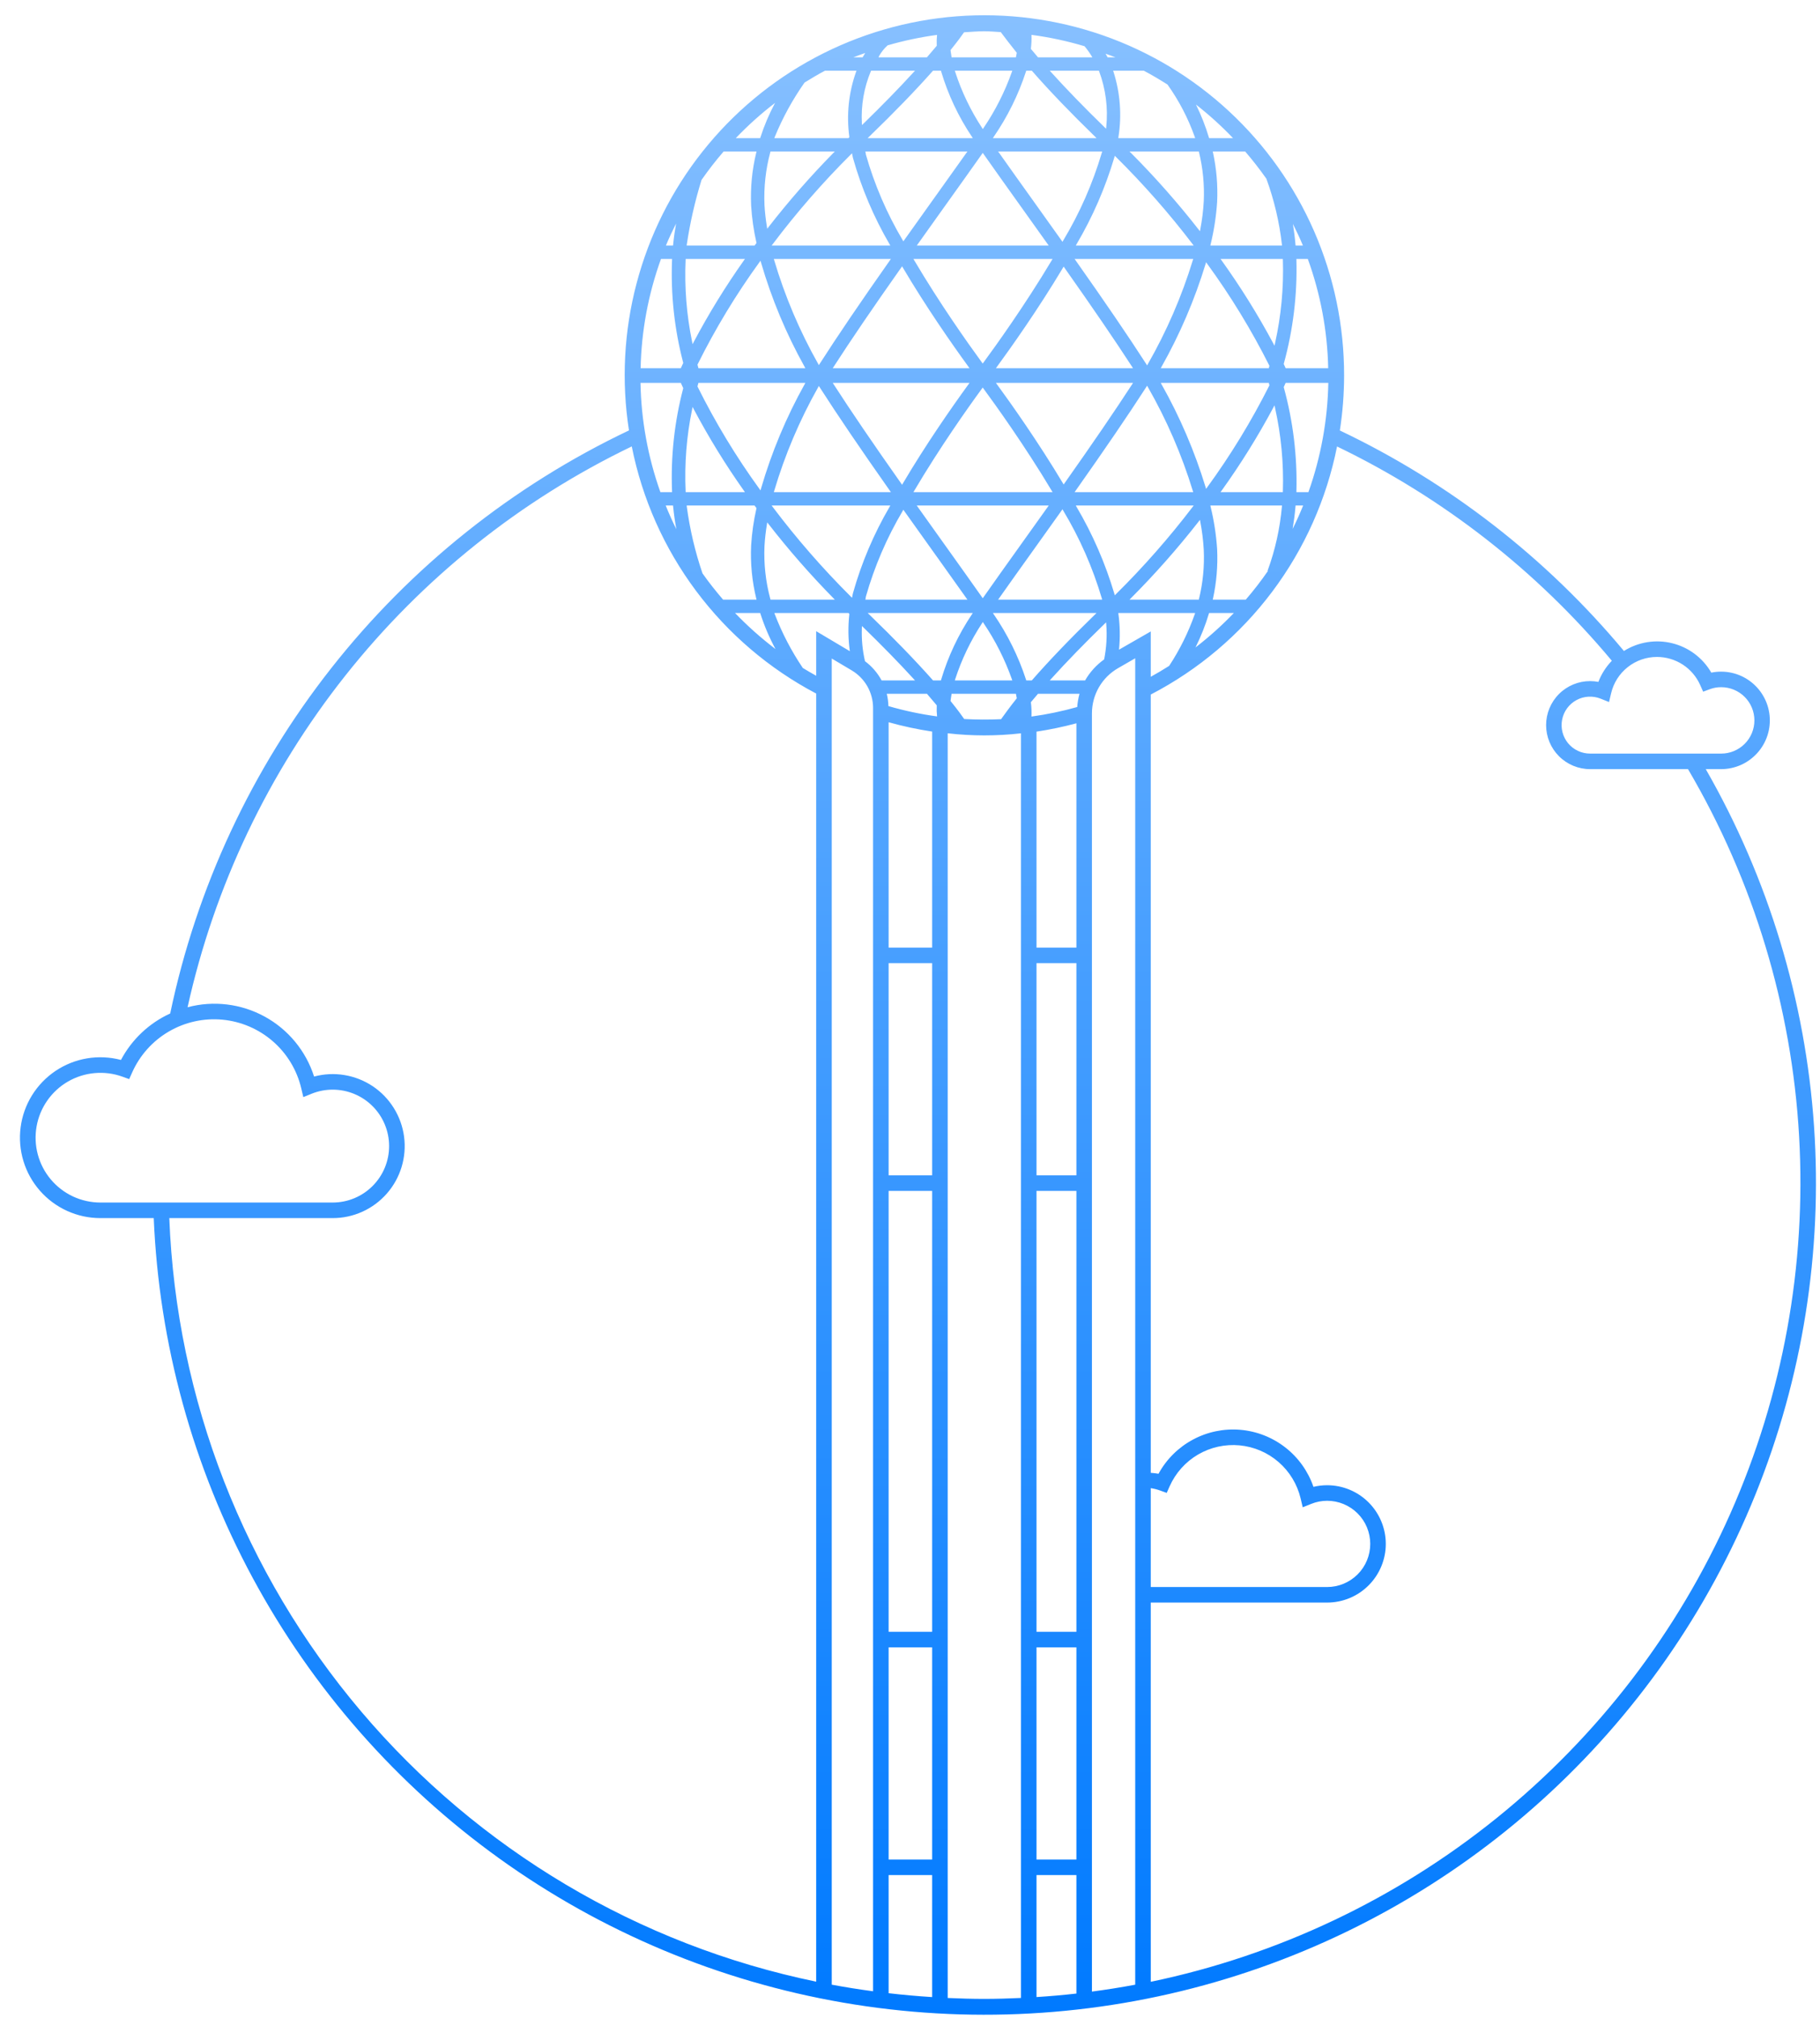 <svg width="83" height="92" viewBox="0 0 83 92" fill="none" xmlns="http://www.w3.org/2000/svg">
<path d="M77.79 35.064H78.495C78.805 35.063 79.112 34.997 79.396 34.871C79.68 34.744 79.933 34.559 80.141 34.328C80.349 34.098 80.506 33.826 80.603 33.531C80.699 33.235 80.732 32.923 80.701 32.614C80.669 32.305 80.573 32.006 80.418 31.737C80.264 31.467 80.055 31.233 79.804 31.049C79.554 30.865 79.268 30.736 78.964 30.67C78.661 30.604 78.347 30.602 78.043 30.664C77.851 30.332 77.594 30.043 77.288 29.812C76.982 29.582 76.632 29.416 76.26 29.324C75.888 29.232 75.502 29.215 75.123 29.276C74.745 29.337 74.383 29.473 74.058 29.677C70.516 25.43 66.097 22 61.103 19.625C61.231 18.796 61.296 17.959 61.297 17.121C61.3 14.859 60.836 12.621 59.932 10.547C59.029 8.474 57.706 6.61 56.048 5.072C54.39 3.534 52.431 2.355 50.296 1.61C48.16 0.866 45.894 0.57 43.638 0.743C41.383 0.916 39.188 1.554 37.191 2.616C35.194 3.678 33.439 5.141 32.034 6.914C30.63 8.687 29.607 10.731 29.031 12.918C28.454 15.105 28.336 17.388 28.684 19.622C23.383 22.14 18.736 25.849 15.107 30.46C11.477 35.071 8.964 40.459 7.762 46.203C6.801 46.642 6.011 47.387 5.516 48.321C5.012 48.188 4.486 48.163 3.971 48.249C3.457 48.335 2.967 48.53 2.534 48.82C2.101 49.111 1.735 49.49 1.46 49.933C1.185 50.377 1.008 50.873 0.941 51.39C0.873 51.907 0.917 52.433 1.069 52.932C1.22 53.431 1.477 53.891 1.821 54.283C2.165 54.675 2.588 54.989 3.063 55.204C3.538 55.42 4.053 55.531 4.575 55.531H7.011C7.253 61.27 8.797 66.879 11.524 71.934C14.252 76.99 18.092 81.359 22.755 84.713C27.419 88.067 32.783 90.318 38.443 91.295C44.103 92.273 49.912 91.952 55.43 90.356C60.948 88.76 66.031 85.932 70.296 82.084C74.561 78.237 77.897 73.47 80.05 68.145C82.204 62.82 83.119 57.075 82.728 51.344C82.336 45.614 80.648 40.047 77.79 35.064ZM75.569 29.949C75.985 29.95 76.392 30.071 76.742 30.298C77.091 30.525 77.366 30.848 77.536 31.229L77.671 31.533L77.984 31.416C78.147 31.357 78.32 31.326 78.495 31.328C78.896 31.328 79.281 31.487 79.565 31.771C79.849 32.055 80.008 32.44 80.008 32.841C80.008 33.243 79.849 33.628 79.565 33.912C79.281 34.195 78.896 34.355 78.495 34.355H72.516C72.325 34.355 72.135 34.313 71.962 34.232C71.789 34.151 71.635 34.032 71.513 33.885C71.391 33.737 71.303 33.564 71.256 33.379C71.208 33.193 71.202 33 71.239 32.812C71.275 32.623 71.352 32.446 71.465 32.291C71.578 32.136 71.724 32.009 71.892 31.917C72.06 31.825 72.246 31.772 72.438 31.761C72.629 31.75 72.82 31.781 72.998 31.852L73.379 32.005L73.474 31.605C73.585 31.133 73.852 30.712 74.233 30.412C74.613 30.111 75.084 29.948 75.569 29.949ZM59.419 11.196H59.084L59.081 11.159C59.051 10.811 59.009 10.498 58.962 10.207C59.123 10.532 59.281 10.858 59.419 11.196ZM58.547 16.579C58.971 15.039 59.165 13.444 59.122 11.847L59.121 11.805H59.642C60.222 13.404 60.536 15.086 60.572 16.787H58.631L58.621 16.764C58.608 16.737 58.596 16.711 58.585 16.684L58.549 16.607L58.544 16.594L58.547 16.579ZM58.549 17.634L58.585 17.557C58.596 17.53 58.608 17.504 58.621 17.477L58.631 17.454H60.577C60.545 19.153 60.239 20.835 59.67 22.436H59.121L59.122 22.395C59.165 20.797 58.971 19.202 58.547 17.662L58.544 17.647L58.549 17.634ZM59.429 23.046C59.283 23.408 59.123 23.763 58.95 24.112C59.002 23.8 59.049 23.46 59.081 23.082L59.084 23.046H59.429ZM58.505 11.844C58.546 13.124 58.425 14.405 58.146 15.655L58.123 15.762L58.072 15.665C57.368 14.349 56.578 13.081 55.708 11.869L55.662 11.805H58.502L58.505 11.844ZM57.824 26.028C57.511 26.482 57.174 26.918 56.814 27.336H55.307L55.318 27.288C55.478 26.55 55.542 25.794 55.507 25.04C55.464 24.384 55.364 23.733 55.208 23.095L55.197 23.046H58.465L58.461 23.089C58.372 24.093 58.152 25.081 57.805 26.027L57.824 26.028ZM51.031 29.618C51.087 29.076 51.078 28.53 51.005 27.991L51 27.945H54.504L54.487 27.997C54.195 28.828 53.803 29.62 53.319 30.356C53.046 30.53 52.766 30.696 52.48 30.854V28.786L51.031 29.618ZM52.48 67.842C52.622 67.863 52.761 67.898 52.896 67.946L53.207 68.058L53.341 67.757C53.611 67.152 54.063 66.646 54.634 66.311C55.206 65.977 55.868 65.83 56.528 65.891C57.187 65.953 57.811 66.219 58.311 66.654C58.811 67.088 59.162 67.669 59.315 68.313L59.41 68.715L59.793 68.561C60.025 68.466 60.273 68.418 60.523 68.418C61.044 68.418 61.544 68.625 61.913 68.994C62.282 69.362 62.489 69.862 62.489 70.384C62.489 70.905 62.282 71.405 61.913 71.774C61.544 72.142 61.044 72.35 60.523 72.35H52.48L52.48 67.842ZM43.544 31.019L43.56 30.967C43.853 30.063 44.266 29.203 44.788 28.408L44.822 28.356L44.855 28.408C45.393 29.202 45.827 30.062 46.147 30.966L46.165 31.019L43.544 31.019ZM46.33 31.628L46.337 31.66C46.344 31.696 46.35 31.73 46.356 31.762L46.37 31.835L46.358 31.849C46.083 32.192 45.817 32.556 45.653 32.787C45.093 32.814 44.531 32.811 43.971 32.779C43.88 32.645 43.692 32.382 43.359 31.97L43.348 31.957L43.35 31.941C43.36 31.859 43.373 31.767 43.391 31.662L43.396 31.628L46.33 31.628ZM44.851 27.226L44.818 27.273L44.785 27.226C44.304 26.543 43.725 25.732 43.166 24.949L42.749 24.365C42.458 23.958 42.158 23.538 41.853 23.109L41.808 23.046H47.827L47.782 23.109C47.374 23.683 46.974 24.242 46.596 24.77L46.572 24.804C45.938 25.691 45.339 26.528 44.851 27.226ZM44.818 6.969L44.851 7.016C45.355 7.735 45.958 8.578 46.596 9.471C46.974 9.999 47.374 10.559 47.782 11.133L47.827 11.196H41.808L41.853 11.133C42.175 10.68 42.493 10.235 42.798 9.807L43.166 9.292C43.744 8.483 44.303 7.701 44.786 7.016L44.818 6.969ZM43.56 3.274L43.544 3.222H46.165L46.147 3.275C45.827 4.179 45.392 5.039 44.855 5.833L44.821 5.885L44.788 5.833C44.266 5.039 43.853 4.178 43.56 3.274ZM51.631 16.725L51.671 16.787H45.417L45.464 16.723C46.099 15.854 47.337 14.112 48.476 12.207L48.507 12.155L48.543 12.205C49.847 14.054 50.829 15.49 51.631 16.725ZM49.006 11.805H54.416L54.4 11.856C53.894 13.509 53.205 15.1 52.346 16.6L52.313 16.658L52.278 16.602C51.454 15.325 50.398 13.776 49.051 11.868L49.006 11.805ZM47.965 11.866C46.736 13.924 45.376 15.813 44.848 16.53L44.816 16.574L44.784 16.53C44.13 15.635 42.858 13.838 41.692 11.866L41.656 11.805H48.002L47.965 11.866ZM44.169 16.723L44.215 16.787H37.976L38.016 16.725C38.813 15.49 39.794 14.049 41.104 12.192L41.139 12.141L41.17 12.194C42.226 13.98 43.384 15.643 44.169 16.723ZM40.584 11.868C39.248 13.766 38.199 15.31 37.38 16.588L37.343 16.645L37.311 16.586C36.466 15.09 35.793 13.503 35.305 11.856L35.291 11.805H40.629L40.584 11.868ZM37.343 17.596L37.38 17.653C38.199 18.931 39.248 20.475 40.584 22.373L40.63 22.436H35.291L35.305 22.385C35.793 20.738 36.466 19.151 37.311 17.655L37.343 17.596ZM38.016 17.516L37.976 17.454H44.215L44.169 17.518C43.384 18.598 42.227 20.259 41.17 22.047L41.139 22.101L41.104 22.05C39.797 20.196 38.816 18.755 38.016 17.516ZM41.692 22.375C42.86 20.399 44.13 18.605 44.784 17.712L44.816 17.668L44.848 17.711C45.376 18.428 46.736 20.317 47.965 22.375L48.002 22.436H41.656L41.692 22.375ZM45.464 17.518L45.417 17.454H51.672L51.632 17.517C50.828 18.753 49.846 20.19 48.543 22.036L48.507 22.086L48.476 22.034C47.339 20.135 46.101 18.39 45.464 17.518ZM49.051 22.373C50.398 20.465 51.454 18.916 52.278 17.64L52.313 17.583L52.346 17.642C53.205 19.142 53.894 20.732 54.4 22.385L54.416 22.436H49.006L49.051 22.373ZM52.968 17.514L52.936 17.454H57.863L57.876 17.503C57.879 17.518 57.883 17.534 57.887 17.549L57.892 17.564L57.885 17.578C57.069 19.2 56.121 20.753 55.05 22.221L55.002 22.287L54.98 22.208C54.481 20.575 53.807 19.001 52.968 17.514ZM57.887 16.692C57.883 16.707 57.879 16.722 57.876 16.738L57.863 16.787H52.936L52.968 16.727C53.807 15.24 54.482 13.666 54.98 12.033L55.002 11.954L55.05 12.021C56.121 13.488 57.069 15.041 57.885 16.663L57.892 16.677L57.887 16.692ZM54.739 10.456L54.723 10.543L54.669 10.473C53.71 9.245 52.678 8.077 51.579 6.974L51.51 6.906H54.672L54.679 6.936C54.858 7.668 54.931 8.421 54.897 9.173C54.873 9.603 54.82 10.032 54.739 10.456ZM54.389 11.131L54.438 11.196H49.061L49.094 11.136C49.83 9.889 50.409 8.557 50.821 7.169L50.838 7.101L50.888 7.15C52.146 8.394 53.316 9.724 54.389 11.131ZM50.25 6.955C49.834 8.363 49.241 9.712 48.485 10.969L48.454 11.024L48.418 10.973C48.049 10.456 47.687 9.949 47.341 9.464L47.093 9.116C46.547 8.353 46.019 7.615 45.564 6.969L45.519 6.906H50.261L50.25 6.955ZM44.073 6.969C43.669 7.541 43.214 8.177 42.724 8.862L42.669 8.938C42.214 9.575 41.729 10.253 41.233 10.951L41.197 11.003L41.166 10.948C40.442 9.727 39.879 8.418 39.49 7.053C39.485 7.032 39.483 7.014 39.48 6.996C39.479 6.981 39.477 6.967 39.474 6.954L39.464 6.906H44.118L44.073 6.969ZM40.57 11.137L40.602 11.196H35.19L35.238 11.132C36.328 9.685 37.519 8.318 38.803 7.041L38.855 6.99L38.871 7.061L38.882 7.12C38.886 7.144 38.891 7.168 38.897 7.193C39.285 8.573 39.847 9.899 40.57 11.137ZM38.004 6.974C36.953 8.043 35.966 9.172 35.045 10.355L34.989 10.428L34.975 10.337C34.92 10.01 34.883 9.68 34.864 9.349C34.828 8.535 34.918 7.721 35.13 6.935L35.138 6.906H38.071L38.004 6.974ZM36.696 16.727L36.728 16.787H31.851L31.808 16.623L31.815 16.609C32.624 14.981 33.567 13.424 34.634 11.953L34.683 11.885L34.705 11.965C35.187 13.623 35.855 15.22 36.696 16.727ZM31.851 17.454H36.728L36.696 17.514C35.855 19.021 35.187 20.619 34.705 22.276L34.683 22.357L34.634 22.289C33.567 20.818 32.624 19.26 31.815 17.632L31.808 17.619L31.851 17.454ZM34.5 23.163L34.496 23.181C34.37 23.735 34.29 24.298 34.255 24.864C34.217 25.679 34.296 26.494 34.489 27.287L34.501 27.336H32.975C32.644 26.95 32.328 26.553 32.036 26.138C31.699 25.148 31.459 24.127 31.32 23.09L31.316 23.046H34.41L34.5 23.163ZM34.669 27.945L34.677 27.973C34.856 28.532 35.087 29.073 35.366 29.589C34.709 29.09 34.092 28.541 33.521 27.945L34.669 27.945ZM35.13 27.306C34.918 26.52 34.828 25.706 34.864 24.893C34.883 24.562 34.92 24.232 34.975 23.904L34.989 23.813L35.045 23.886C35.966 25.069 36.953 26.198 38.004 27.268L38.071 27.336H35.138L35.13 27.306ZM35.238 23.11L35.19 23.046H40.602L40.57 23.105C39.846 24.343 39.284 25.668 38.897 27.048C38.891 27.073 38.887 27.097 38.882 27.12C38.879 27.14 38.876 27.16 38.871 27.18L38.855 27.251L38.803 27.2C37.52 25.923 36.328 24.556 35.238 23.11ZM39.474 27.288C39.477 27.274 39.479 27.26 39.48 27.246C39.483 27.227 39.485 27.209 39.49 27.189C39.879 25.824 40.442 24.515 41.166 23.293L41.197 23.238L41.233 23.29C41.729 23.988 42.214 24.666 42.669 25.303L42.72 25.373C43.211 26.06 43.668 26.699 44.073 27.273L44.118 27.336H39.464L39.474 27.288ZM45.564 27.273C46.015 26.631 46.539 25.899 47.093 25.125L47.161 25.03C47.561 24.47 47.985 23.877 48.418 23.268L48.454 23.217L48.485 23.272C49.241 24.53 49.834 25.879 50.25 27.286L50.261 27.336H45.519L45.564 27.273ZM49.094 23.105L49.061 23.046H54.438L54.389 23.11C53.316 24.517 52.146 25.847 50.888 27.091L50.839 27.14L50.821 27.073C50.409 25.685 49.83 24.352 49.094 23.105ZM51.51 27.336L51.579 27.267C52.678 26.165 53.71 24.996 54.669 23.769L54.723 23.699L54.739 23.786C54.82 24.21 54.873 24.638 54.897 25.069C54.931 25.821 54.858 26.574 54.679 27.305L54.672 27.336L51.51 27.336ZM55.131 27.974L55.14 27.945H56.27C55.727 28.512 55.142 29.037 54.52 29.516C54.767 29.02 54.972 28.504 55.131 27.974ZM55.662 22.436L55.708 22.372C56.578 21.16 57.368 19.892 58.072 18.576L58.123 18.479L58.146 18.586C58.425 19.837 58.546 21.117 58.505 22.397L58.502 22.436L55.662 22.436ZM56.785 6.906C57.127 7.303 57.449 7.717 57.752 8.147C58.107 9.117 58.345 10.126 58.461 11.152L58.464 11.196H55.197L55.208 11.147C55.364 10.508 55.464 9.858 55.507 9.202C55.542 8.447 55.478 7.692 55.318 6.954L55.307 6.906L56.785 6.906ZM56.23 6.296H55.14L55.131 6.267C54.977 5.752 54.779 5.25 54.542 4.767C55.141 5.235 55.705 5.746 56.23 6.296ZM53.242 3.853C53.767 4.588 54.185 5.393 54.487 6.244L54.504 6.296H51L51.005 6.25C51.164 5.255 51.087 4.236 50.781 3.275L50.763 3.222H52.161C52.532 3.417 52.889 3.631 53.242 3.853ZM50.867 2.613H50.51L50.499 2.591C50.472 2.538 50.447 2.497 50.42 2.449C50.569 2.505 50.721 2.552 50.867 2.613ZM50.124 3.248C50.426 4.057 50.538 4.925 50.45 5.785L50.442 5.869L50.381 5.81C49.458 4.912 48.633 4.063 47.934 3.289L47.874 3.222H50.114L50.124 3.248ZM47.014 2.211C47.039 2.005 47.048 1.797 47.04 1.589C47.86 1.697 48.67 1.871 49.462 2.108L49.461 2.109C49.578 2.248 49.684 2.396 49.779 2.552L49.817 2.613H47.337L47.325 2.599C47.216 2.471 47.115 2.351 47.023 2.241L47.012 2.228L47.014 2.211ZM46.8 3.222H47.055L47.067 3.236C47.85 4.132 48.816 5.138 49.937 6.227L50.007 6.296H45.28L45.321 6.234C45.952 5.315 46.448 4.311 46.792 3.251L46.8 3.222ZM43.359 2.271C43.684 1.869 43.871 1.609 43.965 1.472C44.274 1.454 44.58 1.425 44.893 1.425C45.145 1.425 45.39 1.451 45.639 1.463C45.809 1.69 46.083 2.051 46.358 2.392L46.37 2.406L46.356 2.479C46.35 2.512 46.344 2.545 46.337 2.581L46.33 2.613H43.396L43.391 2.58C43.373 2.473 43.36 2.381 43.35 2.3L43.348 2.284L43.359 2.271ZM42.919 3.252C43.234 4.311 43.708 5.317 44.323 6.234L44.363 6.296H39.57L39.641 6.227C40.767 5.14 41.742 4.133 42.538 3.236L42.55 3.222H42.911L42.919 3.252ZM40.088 2.557C40.192 2.373 40.324 2.208 40.48 2.067C41.218 1.853 41.972 1.694 42.733 1.591C42.717 1.75 42.713 1.91 42.72 2.07L42.721 2.085L42.712 2.097C42.577 2.259 42.433 2.428 42.284 2.599L42.272 2.613H40.064L40.088 2.557ZM39.725 3.222H41.728L41.667 3.289C40.996 4.023 40.224 4.813 39.374 5.64L39.308 5.702L39.305 5.612C39.262 4.803 39.402 3.994 39.715 3.246L39.725 3.222ZM39.459 2.415C39.423 2.473 39.389 2.526 39.352 2.592L39.34 2.613H38.919C39.096 2.54 39.279 2.482 39.459 2.415ZM37.625 3.222H39.06L39.04 3.276C38.703 4.224 38.597 5.238 38.733 6.235L38.735 6.255L38.692 6.296H35.314L35.333 6.243C35.691 5.368 36.147 4.537 36.691 3.764C36.997 3.575 37.305 3.39 37.625 3.222ZM35.346 4.691C35.076 5.196 34.852 5.723 34.677 6.268L34.669 6.296H33.556C34.111 5.716 34.709 5.18 35.346 4.691ZM31.32 11.152C31.469 10.153 31.694 9.167 31.993 8.203C32.306 7.753 32.643 7.32 33.001 6.906H34.501L34.489 6.955C34.296 7.747 34.217 8.563 34.255 9.377C34.29 9.944 34.371 10.507 34.496 11.06L34.5 11.079L34.41 11.196H31.316L31.32 11.152ZM31.268 11.843L31.27 11.805H33.973L33.928 11.868C33.085 13.058 32.32 14.301 31.637 15.59L31.585 15.69L31.563 15.58C31.31 14.351 31.211 13.096 31.268 11.843ZM31.563 18.662L31.585 18.551L31.637 18.651C32.32 19.94 33.085 21.183 33.928 22.373L33.973 22.436H31.27L31.268 22.398C31.211 21.145 31.31 19.89 31.563 18.662ZM30.832 10.191C30.78 10.485 30.732 10.804 30.697 11.16L30.693 11.196H30.368C30.508 10.853 30.668 10.521 30.832 10.191ZM30.144 11.805H30.65L30.648 11.847C30.585 13.426 30.756 15.005 31.156 16.533L31.159 16.547L31.153 16.56L31.106 16.661C31.09 16.695 31.076 16.729 31.059 16.764L31.048 16.787H29.215C29.251 15.086 29.565 13.404 30.144 11.805ZM31.048 17.454L31.059 17.477C31.076 17.512 31.09 17.546 31.106 17.58L31.153 17.681L31.159 17.694L31.156 17.708C30.756 19.236 30.585 20.815 30.648 22.394L30.65 22.436H30.117C29.547 20.835 29.241 19.153 29.209 17.454L31.048 17.454ZM30.844 24.126C30.669 23.773 30.507 23.413 30.359 23.046H30.693L30.697 23.082C30.735 23.467 30.787 23.813 30.844 24.126ZM4.575 54.822C4.144 54.821 3.718 54.726 3.327 54.544C2.937 54.361 2.591 54.095 2.314 53.765C2.037 53.435 1.836 53.048 1.724 52.631C1.613 52.215 1.593 51.779 1.668 51.355C1.742 50.93 1.909 50.527 2.156 50.173C2.402 49.82 2.723 49.524 3.096 49.308C3.469 49.092 3.885 48.959 4.314 48.921C4.743 48.882 5.176 48.937 5.582 49.083L5.891 49.195L6.026 48.894C6.373 48.113 6.957 47.46 7.695 47.028C8.433 46.596 9.288 46.406 10.14 46.485C10.991 46.565 11.796 46.909 12.442 47.47C13.088 48.031 13.541 48.781 13.738 49.613L13.833 50.015L14.215 49.86C14.519 49.738 14.844 49.675 15.171 49.675C15.854 49.675 16.509 49.946 16.991 50.428C17.474 50.911 17.745 51.566 17.745 52.248C17.745 52.931 17.474 53.586 16.991 54.068C16.509 54.551 15.854 54.822 15.171 54.822L4.575 54.822ZM37.222 90.341C29.123 88.668 21.817 84.332 16.47 78.023C11.122 71.713 8.042 63.795 7.721 55.531H15.171C15.639 55.532 16.101 55.432 16.527 55.239C16.952 55.047 17.332 54.765 17.64 54.414C17.949 54.063 18.178 53.65 18.314 53.203C18.45 52.755 18.489 52.284 18.428 51.821C18.367 51.358 18.208 50.913 17.961 50.516C17.715 50.119 17.386 49.779 16.998 49.519C16.609 49.26 16.169 49.086 15.708 49.01C15.247 48.934 14.775 48.957 14.324 49.078C13.951 47.911 13.145 46.933 12.071 46.345C10.997 45.757 9.738 45.604 8.554 45.919C9.776 40.403 12.235 35.235 15.743 30.807C19.252 26.378 23.72 22.803 28.811 20.352C29.286 22.738 30.287 24.987 31.742 26.936C33.198 28.886 35.07 30.485 37.222 31.618V90.341ZM37.222 30.807C37.016 30.691 36.812 30.575 36.612 30.452C36.094 29.686 35.664 28.862 35.333 27.998L35.314 27.945H38.692L38.729 27.979L38.733 28.006C38.671 28.565 38.679 29.13 38.757 29.687L37.222 28.775V30.807ZM39.816 90.779C39.182 90.694 38.554 90.594 37.931 90.478V30.021L38.847 30.565C39.142 30.741 39.386 30.991 39.556 31.289C39.725 31.587 39.815 31.924 39.816 32.267L39.816 90.779ZM39.447 30.143C39.333 29.647 39.285 29.138 39.305 28.629L39.308 28.54L39.374 28.602C40.226 29.431 40.999 30.221 41.667 30.952L41.728 31.019H40.205C40.019 30.675 39.761 30.377 39.447 30.143ZM42.51 91.044C41.843 91.002 41.181 90.943 40.525 90.867V85.482H42.51V91.044ZM42.51 84.773H40.525V75.1H42.51L42.51 84.773ZM42.51 74.391H40.525V54.291H42.51L42.51 74.391ZM42.51 53.581H40.525V43.908H42.51L42.51 53.581ZM42.51 43.199H40.525V32.926C41.177 33.109 41.84 33.251 42.51 33.351L42.51 43.199ZM40.515 32.19C40.51 32.001 40.485 31.812 40.441 31.628H42.272L42.284 31.642C42.446 31.829 42.586 31.993 42.712 32.145L42.721 32.157L42.72 32.172C42.712 32.335 42.717 32.498 42.735 32.66C41.984 32.558 41.242 32.401 40.515 32.19ZM42.911 31.019H42.55L42.538 31.005C41.745 30.111 40.77 29.104 39.641 28.014L39.57 27.945H44.363L44.323 28.007C43.708 28.925 43.234 29.93 42.919 30.989L42.911 31.019ZM46.56 91.084C46.007 91.109 45.452 91.126 44.893 91.126C44.332 91.126 43.775 91.11 43.219 91.085V33.43C44.329 33.557 45.45 33.557 46.56 33.431L46.56 91.084ZM46.793 30.99C46.447 29.93 45.952 28.926 45.321 28.007L45.28 27.945H50.007L49.937 28.014C48.817 29.102 47.851 30.109 47.067 31.005L47.055 31.019H46.8L46.793 30.99ZM49.089 90.883C48.486 90.951 47.88 91.004 47.269 91.043V85.482H49.089V90.883ZM49.089 84.773H47.269V75.1H49.089L49.089 84.773ZM49.089 74.391H47.269V54.291H49.089L49.089 74.391ZM49.089 53.581H47.269V43.908H49.089L49.089 53.581ZM49.089 43.199H47.269V33.354C47.882 33.262 48.49 33.135 49.089 32.974L49.089 43.199ZM49.126 32.232C48.441 32.425 47.744 32.57 47.039 32.667C47.048 32.454 47.04 32.241 47.014 32.03L47.012 32.013L47.023 32C47.115 31.89 47.216 31.77 47.325 31.643L47.337 31.628H49.23C49.176 31.826 49.141 32.028 49.126 32.232ZM47.874 31.019L47.934 30.952C48.638 30.172 49.462 29.325 50.381 28.432L50.442 28.373L50.45 28.457C50.492 28.993 50.459 29.533 50.354 30.061C49.999 30.315 49.703 30.641 49.485 31.019L47.874 31.019ZM51.771 90.479C51.119 90.601 50.461 90.706 49.797 90.793V32.515C49.798 32.099 49.908 31.69 50.117 31.329C50.325 30.969 50.625 30.67 50.986 30.462L51.771 30.01L51.771 90.479ZM52.48 90.347V73.058H60.523C61.233 73.058 61.913 72.777 62.414 72.275C62.916 71.773 63.198 71.093 63.198 70.384C63.198 69.674 62.916 68.994 62.414 68.492C61.913 67.991 61.233 67.709 60.523 67.709C60.313 67.709 60.103 67.734 59.899 67.783C59.655 67.073 59.209 66.448 58.616 65.987C58.023 65.525 57.309 65.245 56.56 65.182C55.811 65.119 55.06 65.275 54.399 65.631C53.737 65.987 53.193 66.527 52.833 67.187C52.716 67.166 52.598 67.152 52.48 67.145V31.663C54.654 30.535 56.546 28.934 58.017 26.976C59.487 25.019 60.498 22.755 60.975 20.354C65.801 22.68 70.074 26.011 73.507 30.123C73.24 30.399 73.031 30.727 72.893 31.086C72.769 31.062 72.643 31.05 72.516 31.05C71.984 31.05 71.473 31.261 71.097 31.638C70.721 32.014 70.509 32.525 70.509 33.057C70.509 33.589 70.721 34.1 71.097 34.476C71.473 34.852 71.984 35.064 72.516 35.064H76.981C79.974 40.159 81.71 45.894 82.047 51.794C82.383 57.694 81.31 63.589 78.915 68.992C76.521 74.394 72.874 79.149 68.277 82.863C63.681 86.576 58.265 89.142 52.48 90.347Z" fill="url(#paint0_linear_638_5847)"/>
<defs>
<linearGradient id="paint0_linear_638_5847" x1="41.863" y1="0.695" x2="41.863" y2="91.849" gradientUnits="userSpaceOnUse">
<stop stop-color="#87C0FF"/>
<stop offset="1" stop-color="#007AFF"/>
</linearGradient>
</defs>
</svg>
